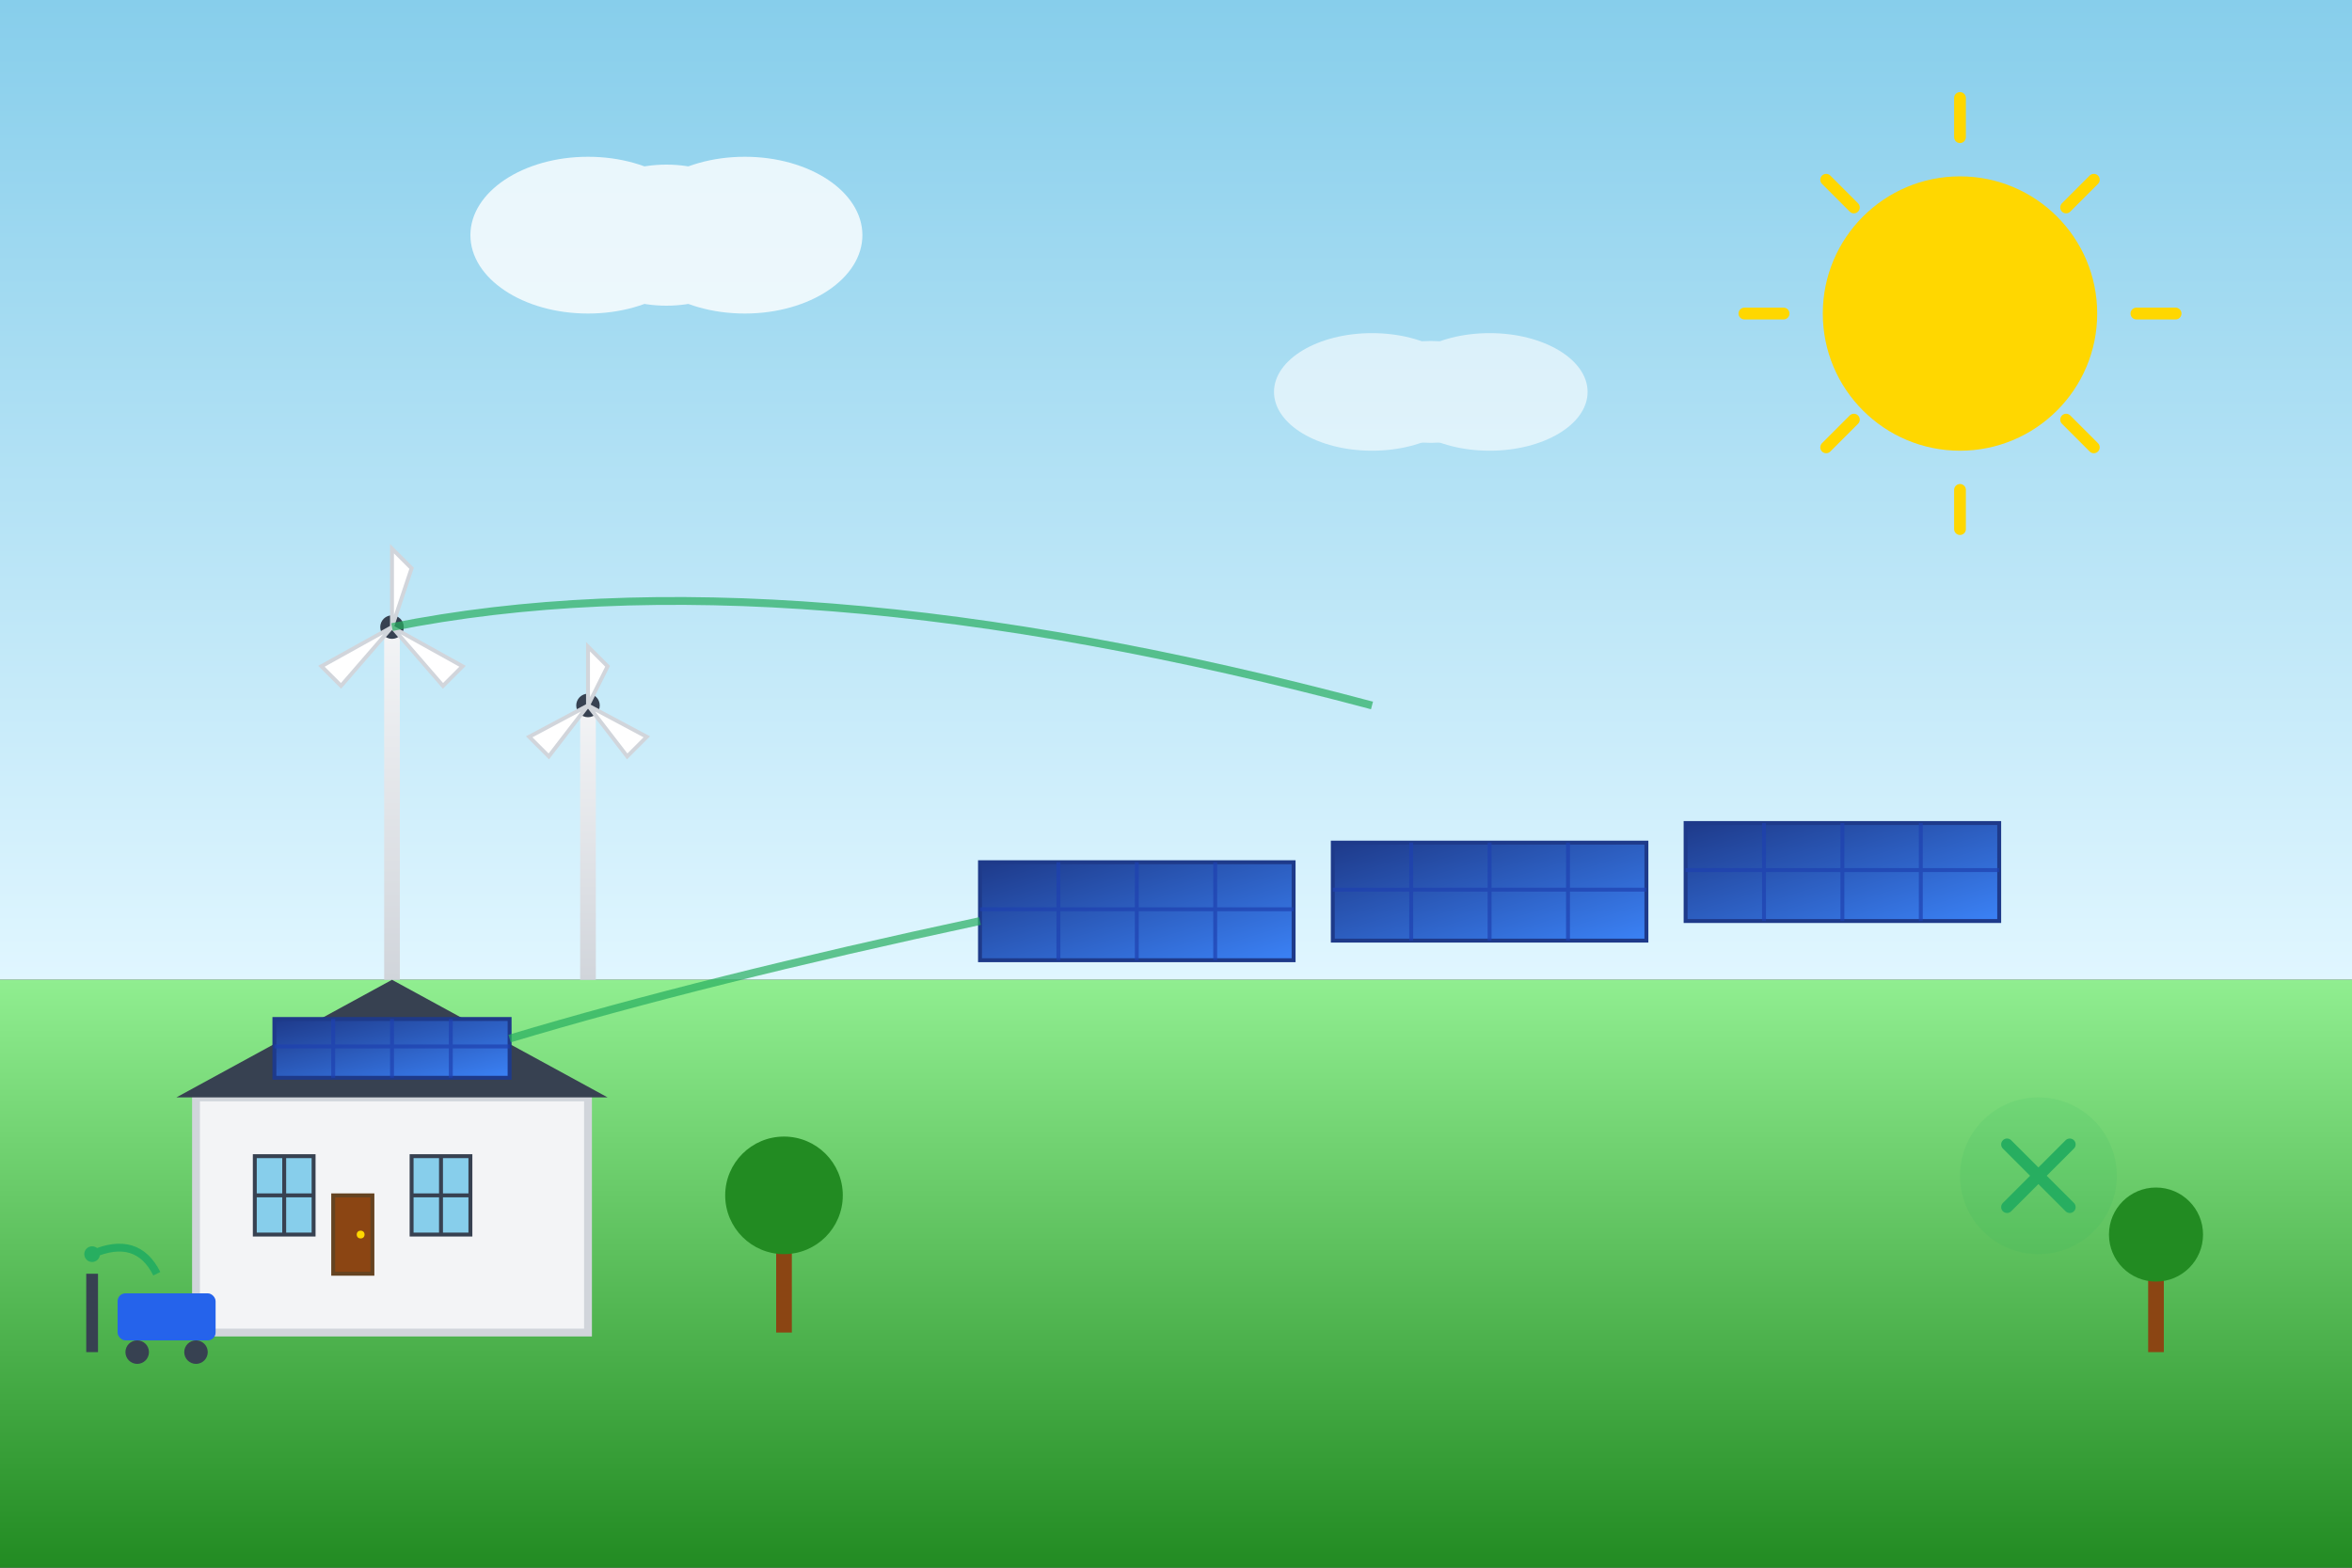 <svg width="600" height="400" viewBox="0 0 600 400" fill="none" xmlns="http://www.w3.org/2000/svg">
  <rect x="0" y="0" width="600" height="400" fill="#333333" stroke="none"/>
  <defs>
    <linearGradient id="skyGradient" x1="0%" y1="0%" x2="0%" y2="100%">
      <stop offset="0%" style="stop-color:#87CEEB;stop-opacity:1" />
      <stop offset="100%" style="stop-color:#E0F6FF;stop-opacity:1" />
    </linearGradient>
    <linearGradient id="groundGradient" x1="0%" y1="0%" x2="0%" y2="100%">
      <stop offset="0%" style="stop-color:#90EE90;stop-opacity:1" />
      <stop offset="100%" style="stop-color:#228B22;stop-opacity:1" />
    </linearGradient>
    <linearGradient id="solarGradient" x1="0%" y1="0%" x2="100%" y2="100%">
      <stop offset="0%" style="stop-color:#1e3a8a;stop-opacity:1" />
      <stop offset="100%" style="stop-color:#3b82f6;stop-opacity:1" />
    </linearGradient>
    <linearGradient id="windTurbineGradient" x1="0%" y1="0%" x2="0%" y2="100%">
      <stop offset="0%" style="stop-color:#f3f4f6;stop-opacity:1" />
      <stop offset="100%" style="stop-color:#d1d5db;stop-opacity:1" />
    </linearGradient>
  </defs>
  
  <!-- Sky background -->
  <rect width="600" height="250" fill="url(#skyGradient)"/>
  
  <!-- Ground -->
  <rect y="250" width="600" height="150" fill="url(#groundGradient)"/>
  
  <!-- Sun -->
  <circle cx="500" cy="80" r="35" fill="#FFD700">
    <animate attributeName="r" values="35;38;35" dur="4s" repeatCount="indefinite"/>
  </circle>
  <g stroke="#FFD700" stroke-width="3" stroke-linecap="round">
    <line x1="500" y1="25" x2="500" y2="35">
      <animateTransform attributeName="transform" type="rotate" values="0 500 80;360 500 80" dur="8s" repeatCount="indefinite"/>
    </line>
    <line x1="500" y1="125" x2="500" y2="135">
      <animateTransform attributeName="transform" type="rotate" values="0 500 80;360 500 80" dur="8s" repeatCount="indefinite"/>
    </line>
    <line x1="445" y1="80" x2="455" y2="80">
      <animateTransform attributeName="transform" type="rotate" values="0 500 80;360 500 80" dur="8s" repeatCount="indefinite"/>
    </line>
    <line x1="545" y1="80" x2="555" y2="80">
      <animateTransform attributeName="transform" type="rotate" values="0 500 80;360 500 80" dur="8s" repeatCount="indefinite"/>
    </line>
    <line x1="465.86" y1="45.86" x2="472.93" y2="52.93">
      <animateTransform attributeName="transform" type="rotate" values="0 500 80;360 500 80" dur="8s" repeatCount="indefinite"/>
    </line>
    <line x1="527.07" y1="107.07" x2="534.14" y2="114.14">
      <animateTransform attributeName="transform" type="rotate" values="0 500 80;360 500 80" dur="8s" repeatCount="indefinite"/>
    </line>
    <line x1="534.14" y1="45.86" x2="527.07" y2="52.93">
      <animateTransform attributeName="transform" type="rotate" values="0 500 80;360 500 80" dur="8s" repeatCount="indefinite"/>
    </line>
    <line x1="472.93" y1="107.07" x2="465.86" y2="114.14">
      <animateTransform attributeName="transform" type="rotate" values="0 500 80;360 500 80" dur="8s" repeatCount="indefinite"/>
    </line>
  </g>
  
  <!-- Clouds -->
  <g fill="white" opacity="0.8">
    <ellipse cx="150" cy="60" rx="30" ry="20"/>
    <ellipse cx="170" cy="60" rx="25" ry="18"/>
    <ellipse cx="190" cy="60" rx="30" ry="20"/>
    <animateTransform attributeName="transform" type="translate" values="0 0;50 0;0 0" dur="20s" repeatCount="indefinite"/>
  </g>
  
  <g fill="white" opacity="0.6">
    <ellipse cx="350" cy="100" rx="25" ry="15"/>
    <ellipse cx="365" cy="100" rx="20" ry="13"/>
    <ellipse cx="380" cy="100" rx="25" ry="15"/>
    <animateTransform attributeName="transform" type="translate" values="0 0;-30 0;0 0" dur="25s" repeatCount="indefinite"/>
  </g>
  
  <!-- Wind Turbines -->
  <g>
    <!-- Turbine 1 -->
    <rect x="98" y="160" width="4" height="90" fill="url(#windTurbineGradient)"/>
    <circle cx="100" cy="160" r="3" fill="#374151"/>
    <g transform-origin="100 160">
      <path d="M100 160 L100 140 L105 145 Z" fill="white" stroke="#d1d5db" stroke-width="1"/>
      <path d="M100 160 L118 170 L113 175 Z" fill="white" stroke="#d1d5db" stroke-width="1"/>
      <path d="M100 160 L82 170 L87 175 Z" fill="white" stroke="#d1d5db" stroke-width="1"/>
      <animateTransform attributeName="transform" type="rotate" values="0 100 160;360 100 160" dur="3s" repeatCount="indefinite"/>
    </g>
    
    <!-- Turbine 2 -->
    <rect x="148" y="180" width="4" height="70" fill="url(#windTurbineGradient)"/>
    <circle cx="150" cy="180" r="3" fill="#374151"/>
    <g transform-origin="150 180">
      <path d="M150 180 L150 165 L155 170 Z" fill="white" stroke="#d1d5db" stroke-width="1"/>
      <path d="M150 180 L165 188 L160 193 Z" fill="white" stroke="#d1d5db" stroke-width="1"/>
      <path d="M150 180 L135 188 L140 193 Z" fill="white" stroke="#d1d5db" stroke-width="1"/>
      <animateTransform attributeName="transform" type="rotate" values="120 150 180;480 150 180" dur="3s" repeatCount="indefinite"/>
    </g>
  </g>
  
  <!-- Solar Panels -->
  <g>
    <!-- Solar panel array -->
    <rect x="250" y="220" width="80" height="25" fill="url(#solarGradient)" stroke="#1e3a8a" stroke-width="1"/>
    <rect x="340" y="215" width="80" height="25" fill="url(#solarGradient)" stroke="#1e3a8a" stroke-width="1"/>
    <rect x="430" y="210" width="80" height="25" fill="url(#solarGradient)" stroke="#1e3a8a" stroke-width="1"/>
    
    <!-- Solar panel grid lines -->
    <g stroke="#1e40af" stroke-width="1" opacity="0.7">
      <line x1="270" y1="220" x2="270" y2="245"/>
      <line x1="290" y1="220" x2="290" y2="245"/>
      <line x1="310" y1="220" x2="310" y2="245"/>
      <line x1="250" y1="232" x2="330" y2="232"/>
      
      <line x1="360" y1="215" x2="360" y2="240"/>
      <line x1="380" y1="215" x2="380" y2="240"/>
      <line x1="400" y1="215" x2="400" y2="240"/>
      <line x1="340" y1="227" x2="420" y2="227"/>
      
      <line x1="450" y1="210" x2="450" y2="235"/>
      <line x1="470" y1="210" x2="470" y2="235"/>
      <line x1="490" y1="210" x2="490" y2="235"/>
      <line x1="430" y1="222" x2="510" y2="222"/>
    </g>
  </g>
  
  <!-- Modern House -->
  <g>
    <!-- House base -->
    <rect x="50" y="280" width="100" height="60" fill="#f3f4f6" stroke="#d1d5db" stroke-width="2"/>
    <!-- Roof -->
    <polygon points="45,280 100,250 155,280" fill="#374151"/>
    <!-- Solar panels on roof -->
    <rect x="70" y="260" width="60" height="15" fill="url(#solarGradient)" stroke="#1e3a8a" stroke-width="1"/>
    <g stroke="#1e40af" stroke-width="1" opacity="0.7">
      <line x1="85" y1="260" x2="85" y2="275"/>
      <line x1="100" y1="260" x2="100" y2="275"/>
      <line x1="115" y1="260" x2="115" y2="275"/>
      <line x1="70" y1="267" x2="130" y2="267"/>
    </g>
    
    <!-- Windows -->
    <rect x="65" y="295" width="15" height="20" fill="#87CEEB" stroke="#374151" stroke-width="1"/>
    <rect x="105" y="295" width="15" height="20" fill="#87CEEB" stroke="#374151" stroke-width="1"/>
    <line x1="72.5" y1="295" x2="72.5" y2="315" stroke="#374151" stroke-width="1"/>
    <line x1="112.5" y1="295" x2="112.5" y2="315" stroke="#374151" stroke-width="1"/>
    <line x1="65" y1="305" x2="80" y2="305" stroke="#374151" stroke-width="1"/>
    <line x1="105" y1="305" x2="120" y2="305" stroke="#374151" stroke-width="1"/>
    
    <!-- Door -->
    <rect x="85" y="305" width="10" height="20" fill="#8B4513" stroke="#654321" stroke-width="1"/>
    <circle cx="92" cy="315" r="1" fill="#FFD700"/>
  </g>
  
  <!-- Energy flow lines -->
  <g stroke="#27ae60" stroke-width="2" fill="none" opacity="0.7">
    <path d="M130 265 Q180 250 250 235">
      <animate attributeName="stroke-dasharray" values="0 100;20 100;0 100" dur="2s" repeatCount="indefinite"/>
    </path>
    <path d="M100 160 Q200 140 350 180">
      <animate attributeName="stroke-dasharray" values="0 100;20 100;0 100" dur="2.5s" repeatCount="indefinite"/>
    </path>
  </g>
  
  <!-- Trees -->
  <g>
    <!-- Tree 1 -->
    <rect x="198" y="310" width="4" height="30" fill="#8B4513"/>
    <circle cx="200" cy="305" r="15" fill="#228B22"/>
    
    <!-- Tree 2 -->
    <rect x="548" y="320" width="4" height="25" fill="#8B4513"/>
    <circle cx="550" cy="315" r="12" fill="#228B22"/>
  </g>
  
  <!-- Electric car charging -->
  <g>
    <rect x="30" y="330" width="25" height="12" fill="#2563eb" rx="2"/>
    <circle cx="35" cy="345" r="3" fill="#374151"/>
    <circle cx="50" cy="345" r="3" fill="#374151"/>
    <rect x="22" y="325" width="3" height="20" fill="#374151"/>
    <circle cx="23.5" cy="320" r="2" fill="#27ae60"/>
    <path d="M23.5 320 Q35 315 40 325" stroke="#27ae60" stroke-width="2" fill="none"/>
  </g>
  
  <!-- Energy efficiency symbols -->
  <g transform="translate(520, 300)">
    <circle cx="0" cy="0" r="20" fill="#27ae60" opacity="0.1"/>
    <path d="M-8 -8 L0 0 L8 -8 M-8 8 L0 0 L8 8" stroke="#27ae60" stroke-width="3" stroke-linecap="round"/>
    <animateTransform attributeName="transform" type="rotate" values="0 520 300;360 520 300" dur="10s" repeatCount="indefinite"/>
  </g>
</svg>
